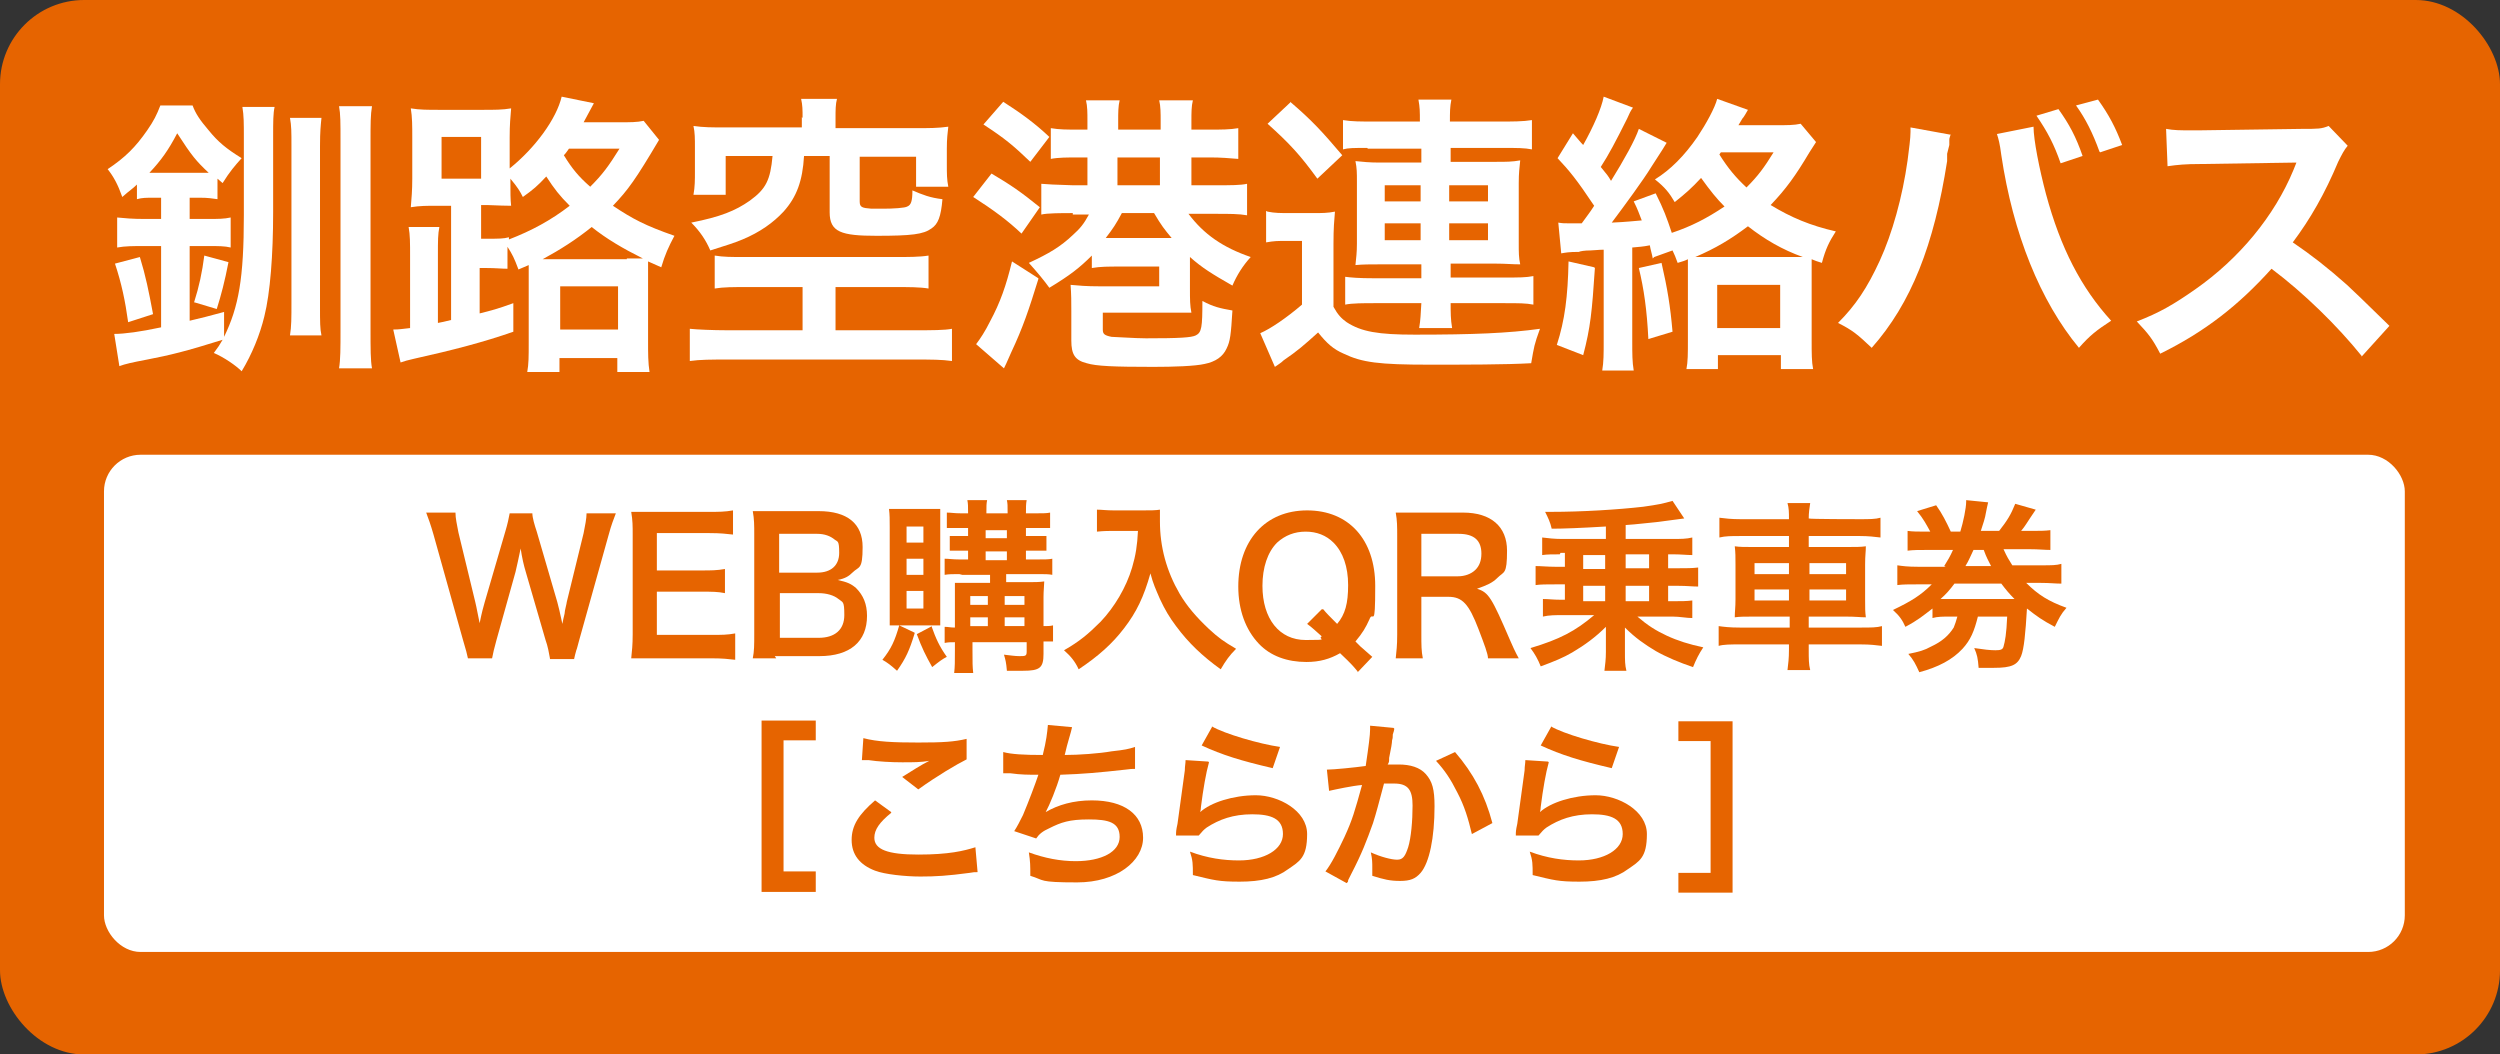 <?xml version="1.0" encoding="UTF-8"?>
<svg xmlns="http://www.w3.org/2000/svg" version="1.1" viewBox="0 0 341.4 144">
  <rect x="0" y="0" width="341.4" height="144" fill="#333333" stroke="none"/>
  <!-- Generator: Adobe Illustrator 29.0.1, SVG Export Plug-In . SVG Version: 2.1.0 Build 192)  -->
  <defs>
    <style>
      .st0 {
        fill: #e66400;
      }

      .st1 {
        fill: #fff;
      }
    </style>
  </defs>
  <g id="_レイヤー_2" data-name="レイヤー_2">
    <rect class="st0" width="341.4" height="144" rx="11.5" ry="11.5"/>
    <rect class="st1" x="14.2" y="62.1" width="314.2" height="67.9" rx="5" ry="5"/>
    <g>
      <path class="st0" d="M75.1,89.9c-.1-.6-.3-1.7-.6-2.5l-2.7-9.3c-.3-1-.5-1.9-.7-3.2-.3,1.4-.5,2.4-.7,3.2l-2.6,9.3c-.3,1.1-.5,1.9-.6,2.5h-3.3q-.1-.6-.7-2.6l-4-14.3c-.4-1.4-.7-2.2-1-3h4c0,.8.2,1.6.4,2.7l2.3,9.5c.2.8.4,2,.6,2.9.3-1.5.5-2.2.7-2.9l2.8-9.6c.3-1,.5-1.9.6-2.5h3.1c0,.6.3,1.6.6,2.5l2.8,9.6c.2.7.3,1.2.7,3q.1-.6.3-1.4c0-.4.3-1.4.3-1.6l2.3-9.4c.2-1,.4-2,.4-2.7h4c-.3.8-.6,1.5-1,3l-4,14.3c-.2.7-.3,1.2-.4,1.4q-.2.7-.3,1.2h-3.3Z"/>
      <path class="st0" d="M100.4,90.1c-.9-.1-1.7-.2-3.2-.2h-7.8c-1.5,0-2.2,0-3.2,0,.1-1,.2-1.8.2-3.3v-13.5c0-1.3,0-2-.2-3.2,1,0,1.6,0,3.2,0h7.5c1.2,0,2.1,0,3.2-.2v3.3c-.9-.1-1.7-.2-3.2-.2h-7.2v5.1h6.1c1.3,0,2.1,0,3.2-.2v3.3c-1-.2-1.7-.2-3.2-.2h-6.1v5.9h7.5c1.4,0,2.1,0,3.2-.2v3.3Z"/>
      <path class="st0" d="M106,89.9c-1.4,0-2.2,0-3.2,0,.2-1,.2-1.8.2-3.4v-13.6c0-1.1,0-2-.2-3.1,1,0,1.4,0,3.1,0h5.9c3.9,0,6,1.7,6,4.9s-.5,2.6-1.4,3.5c-.5.5-1,.8-2,1,1.3.3,1.8.5,2.5,1.1,1,1,1.5,2.2,1.5,3.8,0,3.5-2.3,5.5-6.5,5.5h-6.1ZM111.6,78.2c1.9,0,3-1,3-2.7s-.2-1.5-.6-1.8c-.6-.5-1.4-.8-2.4-.8h-5.2v5.3h5.2ZM106.4,87.1h5.4c2.2,0,3.5-1.1,3.5-3.1s-.2-1.7-.8-2.2c-.6-.5-1.6-.8-2.7-.8h-5.3v6.1Z"/>
      <path class="st0" d="M124.9,86.5c-.7,2.3-1.2,3.4-2.4,5.1-.9-.8-1.3-1.1-2-1.5,1.2-1.5,1.7-2.6,2.3-4.7l2.1,1ZM123.3,85.4c-.9,0-1.3,0-1.8,0,0-.7,0-1.7,0-2.6v-10.8c0-1.1,0-1.7-.1-2.5.6,0,1.1,0,2.1,0h2.9c.9,0,1.5,0,2,0,0,.6,0,1,0,2.2v11.4c0,1.5,0,1.8,0,2.3-.5,0-.9,0-1.7,0h-3.5ZM123.8,74.1h2.3v-2.2h-2.3v2.2ZM123.8,78.5h2.3v-2.2h-2.3v2.2ZM123.8,83.1h2.3v-2.4h-2.3v2.4ZM127.2,85.5c.6,1.7,1.1,2.8,2.1,4.2-.6.3-1,.6-2,1.4-.9-1.6-1.4-2.6-2.1-4.5l1.9-1ZM131,78.4c-.9,0-1.4,0-2,.1v-2.2c.6,0,1.1.1,2,.1h1.2v-1.2h-.7c-.7,0-1.3,0-1.8,0v-2q.6,0,1.8,0h.7v-1.1h-1.1c-.8,0-1.3,0-1.8,0v-2.1c.6,0,1,.1,1.9.1h1c0-1,0-1.3-.1-1.8h2.7c-.1.5-.1.8-.1,1.8h2.9c0-1.1,0-1.3-.1-1.8h2.7c-.1.5-.1,1-.1,1.8h1.5c.9,0,1.3,0,1.8-.1v2.1c-.6,0-1,0-1.8,0h-1.5v1.1h1.1c.7,0,1.2,0,1.7,0v2c-.5,0-1,0-1.8,0h-1v1.2h1.6c1,0,1.5,0,2-.1v2.2c-.5-.1-1-.1-2-.1h-4.3v1.1h2.9c1,0,1.6,0,2.3-.1,0,.4-.1,1.3-.1,2.1v4c.6,0,.9,0,1.3-.1v2.2c-.4,0-.6,0-1.3,0v1.7c0,1.9-.5,2.3-2.8,2.3s-1.3,0-2.2,0c-.1-1.2-.2-1.5-.4-2.2.9.1,1.5.2,2.1.2.8,0,1,0,1-.6v-1.3h-7.4v1.1c0,1.7,0,2.2.1,3.1h-2.6c.1-.9.1-1.5.1-3.1v-1.1c-.6,0-.9,0-1.4.1v-2.2c.5,0,.8.1,1.4.1v-3.8c0-1,0-1.6,0-2.3.6,0,1.2,0,2.3,0h2.5v-1.1h-3.8ZM134.9,81.4h-2.4v1.2h2.4v-1.2ZM134.9,84.3h-2.4v1.2h2.4v-1.2ZM134.6,73.5h2.9v-1.1h-2.9v1.1ZM134.6,76.5h2.9v-1.2h-2.9v1.2ZM139.9,82.6v-1.2h-2.7v1.2h2.7ZM139.9,85.5v-1.2h-2.7v1.2h2.7Z"/>
      <path class="st0" d="M152.2,72.5c-.7,0-1.4,0-2.4.1v-3c.7,0,1.2.1,2.3.1h4c1,0,1.7,0,2.3-.1,0,.7,0,1,0,1.6,0,3.5.9,6.8,2.7,9.9,1,1.7,2.3,3.2,4,4.8,1.3,1.2,2,1.7,3.7,2.7-.9.9-1.4,1.6-2.1,2.8-2.5-1.8-4.4-3.6-6.1-5.9-.9-1.2-1.5-2.2-2.2-3.7-.6-1.4-.9-2-1.3-3.5-.9,3.2-1.9,5.3-3.6,7.5-1.6,2.1-3.5,3.8-6.2,5.6-.5-1.1-1.1-1.8-2-2.6,2.1-1.2,3.3-2.2,5-3.9,1.9-2,3.5-4.7,4.3-7.4.5-1.7.7-3,.8-5h-3.1Z"/>
      <path class="st0" d="M185.4,91.7c-.5-.6-.7-.9-2.4-2.5-1.4.8-2.8,1.2-4.6,1.2-2.6,0-4.9-.8-6.5-2.5-1.8-1.9-2.8-4.6-2.8-7.8,0-6.3,3.7-10.4,9.4-10.4s9.3,4,9.3,10.3-.3,3.2-.8,4.6c-.5,1.1-.9,1.8-1.9,3l.7.7c.6.5,1,.9,1.6,1.4l-2,2.1ZM180.7,83.2c.4.5.9,1,1.9,2,1.1-1.3,1.5-2.8,1.5-5.3s-.7-4.5-2-5.8c-1-1-2.3-1.5-3.8-1.5s-2.8.5-3.9,1.5c-1.3,1.3-2,3.4-2,5.9,0,4.5,2.3,7.4,5.9,7.4s1.5-.1,2.2-.5c-.8-.7-1.3-1.2-2-1.7l2-2Z"/>
      <path class="st0" d="M203.2,89.9c0-.6-.5-1.9-1.3-4-1.3-3.4-2.2-4.4-4.1-4.4h-3.7v5.1c0,1.5,0,2.3.2,3.3h-3.7c.1-1,.2-1.7.2-3.2v-13.5c0-1.3,0-2.1-.2-3.2,1,0,1.8,0,3.2,0h6c3.8,0,6,1.9,6,5.2s-.4,2.8-1.3,3.7c-.7.7-1.4,1-2.8,1.5,1.6.5,2,1.2,4.5,7,.2.5.8,1.8,1.2,2.5h-4.1ZM199.1,78.7c.9,0,1.8-.3,2.4-.9.5-.5.8-1.2.8-2.2,0-1.8-1-2.7-3.1-2.7h-5.1v5.8h5Z"/>
      <path class="st0" d="M213,75.7c-1,0-1.7,0-2.4.1v-2.4c.8.1,1.7.2,2.7.2h6v-1.7q-5,.3-7.4.3c-.2-.9-.5-1.5-.9-2.3h.8c4.2,0,9.1-.3,12.6-.7,2.1-.3,2.6-.4,4-.8l1.6,2.4c-.1,0-1.4.2-3.8.5-1.2.1-2.6.3-4.2.4v1.9h6.4c1.1,0,1.9,0,2.7-.2v2.4c-.7,0-1.6-.1-2.5-.1h-.8v1.9h1.4c1.1,0,1.9,0,2.7-.1v2.6c-.8,0-1.5-.1-2.7-.1h-1.4v2.1h.8c1,0,1.7,0,2.5-.1v2.4c-.8,0-1.7-.2-2.7-.2h-4.8c1.4,1.2,2.5,1.9,4,2.6,1.5.7,3.1,1.2,5,1.6-.6.9-1,1.7-1.4,2.7-1.8-.6-3.7-1.4-5.1-2.2-1.5-.9-2.8-1.8-4.2-3.2,0,.4,0,.9,0,1.6v1.7c0,1.2,0,1.8.2,2.6h-3c.1-.9.2-1.5.2-2.6v-1.8c0-.2,0-.8,0-1.6-1.4,1.4-2.9,2.5-4.6,3.5-1.2.7-2.4,1.2-4.3,1.9-.4-1-.8-1.7-1.4-2.5,4-1.2,6.1-2.3,8.7-4.5h-4.3c-.9,0-1.9,0-2.7.2v-2.4c.8,0,1.4.1,2.4.1h.6v-2.1h-1.3c-1.2,0-2,0-2.7.1v-2.6c.7,0,1.7.1,2.7.1h1.3v-1.9h-.6ZM216.2,77.7h3v-1.9h-3v1.9ZM216.2,82.1h3v-2.1h-3v2.1ZM225.2,75.7h-3.2v1.9h3.2v-1.9ZM225.2,80h-3.2v2.1h3.2v-2.1Z"/>
      <path class="st0" d="M244.3,70.8c0-.8,0-1.4-.2-2.1h3.1c-.1.7-.2,1.3-.2,2.1h0c0,.1,6.9.1,6.9.1,1.4,0,2.2,0,2.9-.2v2.7c-.8-.1-1.7-.2-2.8-.2h-7v1.5h5c1.5,0,2.1,0,2.8-.1,0,.8-.1,1.2-.1,2.5v4.7c0,1.3,0,1.7.1,2.5-.8,0-1.3-.1-2.8-.1h-5v1.5h7.1c1.4,0,2.2,0,2.9-.2v2.7c-.8-.1-1.6-.2-2.9-.2h-7.1v.7c0,1.3,0,2,.2,2.8h-3.1c.1-.9.2-1.5.2-2.8v-.7h-6.7c-1.3,0-2.2,0-2.9.2v-2.7c.7.1,1.5.2,2.9.2h6.8v-1.5h-4.7c-1.4,0-2.1,0-2.8.1,0-.8.1-1.3.1-2.5v-4.6c0-1.2,0-1.7-.1-2.6.7.1,1.3.1,2.7.1h4.7v-1.5h-6.7c-1.1,0-2,0-2.8.2v-2.7c.8.1,1.6.2,2.9.2h6.6ZM239.6,76.9v1.5h4.7v-1.5h-4.7ZM239.6,80.5v1.5h4.7v-1.5h-4.7ZM252.1,78.4v-1.5h-5v1.5h5ZM252.1,82v-1.5h-5v1.5h5Z"/>
      <path class="st0" d="M265.5,77.3c.5-.8.8-1.3,1.2-2.2h-3.5c-1.2,0-1.9,0-2.7.1v-2.7c.7.1,1.4.1,2.7.1h.4c-.5-.9-.9-1.7-1.8-2.8l2.6-.8c.8,1.1,1.4,2.3,2,3.6h1.3c.4-1.3.8-3.2.8-4.1v-.2l3,.3c-.1.4-.2.9-.3,1.4-.1.7-.4,1.6-.7,2.5h2.5c1.1-1.4,1.6-2.2,2.2-3.7l2.8.8c-1.3,1.9-1.4,2.2-2,2.9h1.2c1.4,0,2,0,2.8-.1v2.7c-.8,0-1.6-.1-2.8-.1h-3.6c.5,1.1.7,1.4,1.2,2.2h3.9c1.5,0,2.1,0,2.8-.2v2.7c-.8,0-1.6-.1-2.8-.1h-2c1.6,1.6,3,2.5,5.5,3.4-.8.9-1,1.4-1.6,2.6-1.7-.9-2.4-1.4-3.8-2.5-.2,3.4-.4,5.5-.8,6.5-.5,1.2-1.3,1.6-3.7,1.6s-1.1,0-2.1,0c-.1-1.3-.2-1.8-.6-2.7,1.3.2,2.2.3,2.9.3s1-.1,1.1-.5c.2-.7.4-1.7.5-4.1h-4c-.5,2-1,3.2-2.1,4.4-1.4,1.5-3.3,2.5-5.9,3.2-.5-1.1-.8-1.7-1.5-2.5,1.5-.3,2.2-.5,3.1-1,1.5-.7,2.4-1.5,3.1-2.6.2-.5.3-.8.5-1.5h-.8c-1.2,0-1.9,0-2.6.2v-1.3c-1.3,1-2,1.6-3.7,2.5-.4-.9-.8-1.5-1.7-2.3,2.5-1.2,3.8-2,5.3-3.5h-1.9c-1.3,0-2,0-2.8.1v-2.7c.7.1,1.4.2,2.8.2h3.8ZM266.9,79.7c-.6.8-1.1,1.4-1.9,2.1h10.1c-.7-.7-1.2-1.3-1.8-2.1h-6.5ZM271.9,77.3c-.4-.8-.6-1.1-1-2.2h-1.4c-.4.8-.6,1.4-1.1,2.2h3.4Z"/>
      <path class="st0" d="M111.4,121.8h-7.4v-23.4h7.4v2.7h-4.4v17.9h4.4v2.7Z"/>
      <path class="st0" d="M121.7,111c-1.6,1.3-2.3,2.3-2.3,3.4,0,1.6,1.8,2.3,6,2.3s6.2-.5,7.8-1l.3,3.4c-.4,0-.6,0-1.1.1-3,.4-4.6.5-6.7.5s-4.9-.3-6.2-.8c-2.1-.8-3.2-2.2-3.2-4.2s1-3.5,3.2-5.4l2.2,1.6ZM117.9,100.8c1.9.5,4.1.6,7.5.6s4.9-.1,6.6-.5v2.8c-1.4.7-4.1,2.3-6.6,4.1l-2.2-1.7c1.3-.8,2.5-1.6,3.7-2.2-1.1.2-2.2.2-3.7.2s-3.3-.1-4.6-.3c-.5,0-.6,0-.9,0l.2-3Z"/>
      <path class="st0" d="M137,102.7c1.1.3,2.8.4,5.4.4.5-2,.6-3,.7-4.1l3.3.3q-.1.5-.4,1.5t-.6,2.3c1.9,0,4.7-.2,6.4-.5,1.8-.2,2.3-.3,3.2-.6v3c-.4,0-.6,0-1.3.1-3.6.4-5.8.6-8.9.7-.5,1.8-1.5,4.2-2,5.1h0c1.7-1,3.8-1.6,6.3-1.6,4.4,0,7,1.9,7,5.1s-3.6,6.1-9,6.1-4.4-.3-6.4-.9c0-1.4,0-1.9-.2-3.2,2.2.8,4.3,1.2,6.4,1.2,3.6,0,6-1.3,6-3.3s-1.5-2.4-4.2-2.4-3.8.4-5.4,1.2c-.9.4-1.4.8-1.8,1.4l-3-1c.4-.6.8-1.4,1.2-2.2.8-1.9,1.7-4.3,2.1-5.5-1.3,0-2.4,0-3.8-.2-.4,0-.6,0-.8,0h-.2v-2.9Z"/>
      <path class="st0" d="M165.1,104.1c-.4,1.4-.8,3.7-1.1,6.1q0,.3-.1.7h0c1.4-1.3,4.5-2.3,7.6-2.3s7,2.1,7,5.3-1,3.7-2.6,4.8c-1.6,1.2-3.7,1.7-6.6,1.7s-3.5-.2-6.4-.9c0-1.5,0-2-.4-3.2,2.4.9,4.6,1.2,6.7,1.2,3.5,0,6-1.5,6-3.6s-1.6-2.7-4.2-2.7-4.5.7-6.2,1.8c-.4.3-.6.5-1.1,1.1h-3.1c0-.5,0-.7.2-1.6.2-1.5.6-4.3,1-7.3,0-.6.1-.9.1-1.4l3.1.2ZM165.5,99.2c1.7,1,6.5,2.4,9.3,2.8l-1,2.9c-4.3-1-6.9-1.8-9.7-3.1l1.4-2.5Z"/>
      <path class="st0" d="M190.4,99.5c0,.2-.1.5-.2.8,0,.3,0,.5-.1.8q0,.5-.4,2.4c0,.5,0,.6-.2.9.7,0,1.1,0,1.5,0,1.6,0,2.9.4,3.7,1.3.9,1,1.2,2.1,1.2,4.4,0,4.3-.7,7.7-1.9,9.1-.7.8-1.4,1.1-2.8,1.1s-2.2-.2-3.8-.7c0-.5,0-.8,0-1.1,0-.7,0-1.2-.2-2.1,1.3.6,2.8,1,3.6,1s1.1-.5,1.5-1.7c.4-1.3.6-3.6.6-5.7s-.6-3-2.5-3-.9,0-1.4,0c-.8,3-1,3.8-1.5,5.4-.9,2.5-1.5,4.1-3,7l-.4.8c0,.2,0,.2-.2.4l-2.9-1.6c.8-1,1.7-2.8,2.6-4.7,1.1-2.4,1.4-3.5,2.4-7.1-1.3.1-3.6.6-4.5.8l-.3-2.9c.9,0,3.9-.3,5.3-.5.4-2.7.6-4.2.6-5v-.5l3.2.3ZM198.7,102.7c2.5,2.9,4.1,5.9,5.1,9.7l-2.8,1.5c-.5-2.1-1-3.8-2-5.7-.9-1.8-1.7-3-2.9-4.3l2.6-1.2Z"/>
      <path class="st0" d="M211.5,104.1c-.4,1.4-.8,3.7-1.1,6.1q0,.3-.1.7h0c1.4-1.3,4.5-2.3,7.6-2.3s7,2.1,7,5.3-1,3.7-2.6,4.8c-1.6,1.2-3.7,1.7-6.6,1.7s-3.5-.2-6.4-.9c0-1.5,0-2-.4-3.2,2.4.9,4.6,1.2,6.7,1.2,3.5,0,6-1.5,6-3.6s-1.6-2.7-4.2-2.7-4.5.7-6.2,1.8c-.4.3-.6.5-1.1,1.1h-3.1c0-.5,0-.7.2-1.6.2-1.5.6-4.3,1-7.3,0-.6.1-.9.1-1.4l3.1.2ZM211.8,99.2c1.7,1,6.5,2.4,9.3,2.8l-1,2.9c-4.3-1-6.9-1.8-9.7-3.1l1.4-2.5Z"/>
      <path class="st0" d="M233.6,119.1v-17.9h-4.4v-2.7h7.4v23.4h-7.4v-2.7h4.4Z"/>
    </g>
  </g>
  <g id="_基本" data-name="基本">
    <g>
      <path class="st1" d="M21,27c-1,0-1.6,0-2.3.2v-2c-.6.6-1,.8-2,1.7-.6-1.7-1.2-2.8-2-3.8,2.4-1.6,3.8-3,5.4-5.3.9-1.3,1.3-2.1,1.8-3.4h4.4c.4,1.1,1,2,2.2,3.4,1.3,1.6,2.4,2.5,4.5,3.8-.9,1-1.6,1.8-2.6,3.4l-.7-.6v2.8c-.7-.1-1.3-.2-2.4-.2h-1.4v2.9h2.5c1.4,0,2.2,0,3.1-.2v4.1c-.8-.2-1.7-.2-3.1-.2h-2.5v10.2c1.7-.4,2.5-.6,4.7-1.2v3.4c2-4.1,2.7-8,2.7-16.6v-10.6c0-2,0-3-.2-4.2h4.4c-.2.9-.2,2-.2,4.1v10.3c0,5.8-.4,11-1.2,14.2-.6,2.5-1.7,5.2-3.1,7.5-.8-.8-2.4-1.9-3.8-2.5.6-.8.8-1.1,1.2-1.8-5.1,1.6-7.2,2.1-10.3,2.7-2.1.4-3,.6-3.8.9l-.7-4.4c1.4,0,3.6-.3,6.4-.9v-11.1h-2.3c-1.5,0-2.6,0-3.7.2v-4.1c1,.1,2.1.2,3.7.2h2.3v-2.9h-.8ZM17.5,44c-.4-2.9-.9-5.3-1.8-8l3.4-.9c.8,2.6,1.2,4.6,1.8,7.8l-3.4,1.1ZM21.1,23.6h7.4c-1.7-1.6-2.3-2.3-4.3-5.4-1.2,2.3-2.2,3.7-3.8,5.4h.7ZM26.5,41.3c.7-2.2,1.1-4.1,1.4-6.4l3.3.9c-.5,2.6-1,4.5-1.6,6.4l-3-.9ZM43.9,16.1c-.1,1-.2,1.8-.2,3.9v21.8c0,2.2,0,3.1.2,4h-4.3c.2-1.2.2-2.4.2-4.5v-21.4c0-1.9,0-2.7-.2-3.8h4.3ZM50.8,14.5c-.2,1.2-.2,2.4-.2,4.8v25.6c0,2.8,0,4.3.2,5.4h-4.5c.2-1.2.2-2.7.2-5.4v-25.6c0-2.6,0-3.7-.2-4.8h4.5Z"/>
      <path class="st1" d="M61.8,28.1h-2.1c-1.4,0-2.4,0-3.6.2.1-1.2.2-2.3.2-3.9v-5.6c0-1.6,0-2.8-.2-4,1.2.2,2.3.2,4,.2h5.7c1.8,0,2.8,0,4-.2-.1,1.2-.2,2.2-.2,4v4.2c3.5-2.8,6.4-6.8,7.1-9.8l4.4.9-1.4,2.6h4.7c1.7,0,2.6,0,3.5-.2l2.1,2.6c-3.2,5.4-4.2,6.8-6.3,9,2.7,1.8,4.4,2.7,8.4,4.1-.8,1.5-1.3,2.6-1.8,4.3l-1.8-.8c0,.6,0,1.2,0,2.3v8.4c0,2,0,3.1.2,4.4h-4.4v-1.9h-7.9v1.9h-4.4c.2-1.1.2-2.1.2-4v-8.8c0-.9,0-1.2,0-1.8l-1.4.6c-.6-1.6-.8-2-1.5-3.1v3c-.8,0-1.6-.1-2.9-.1h-.9v6.2c1.6-.4,2.4-.6,4.6-1.4v3.9c-4,1.4-8.2,2.5-13.6,3.7-.9.2-1.2.3-1.8.5l-1-4.5c.9,0,1.3-.1,2.3-.2v-9.7c0-2,0-3-.2-4.1h4.2c-.2,1-.2,1.8-.2,3.9v9.2q.6-.1,1.8-.4v-15.6ZM60.3,24.4h5.4v-5.7h-5.4v5.7ZM69.5,32.7c3.1-1.2,5.7-2.6,8.3-4.6-1.4-1.4-2.1-2.3-3.2-4-1.2,1.3-1.8,1.8-3.2,2.8-.4-.8-.7-1.3-1.7-2.5,0,2,0,2.8.1,3.7q-.9,0-3.3-.1h-.8v4.6h.9c1.5,0,2.2,0,2.9-.2v.2ZM85.6,35.3c1,0,1.4,0,2.2,0-2.8-1.4-5-2.7-7-4.3-2.1,1.7-4.3,3.1-6.7,4.4h11.5ZM76.5,45h7.9v-5.9h-7.9v5.9ZM77.7,20.3c-.3.4-.4.6-.7.9,1.1,1.8,2,2.9,3.6,4.3,1.7-1.7,2.5-2.8,4-5.2h-6.9Z"/>
      <path class="st1" d="M102.2,39.2c-2.1,0-3.4,0-4.6.2v-4.5c1.2.2,2.3.2,4.2.2h20.3c1.9,0,3.5,0,4.7-.2v4.5c-1.2-.2-2.7-.2-4.7-.2h-8v5.9h11c2.1,0,3.9,0,4.9-.2v4.4c-1.4-.2-2.9-.2-4.9-.2h-25.9c-2,0-3.6,0-5,.2v-4.4c.9.1,3.2.2,5,.2h10.4v-5.9h-7.5ZM109.6,16.1c0-1.1,0-1.7-.2-2.6h4.9c-.2.7-.2,1.6-.2,2.6v1.4h11c1.8,0,3,0,4.4-.2-.1.9-.2,1.6-.2,3v2.2c0,1.2,0,2,.2,3h-4.4v-4.1h-7.7v6.1c0,.8.3.9,1.6,1,.3,0,.8,0,1.4,0h.2c1.4,0,3-.1,3.3-.3.5-.2.7-.7.7-2.2,1.4.6,2.4,1,4.1,1.2-.2,2.4-.6,3.4-1.5,4-1.1.8-2.7,1-7.5,1s-6.4-.5-6.4-3.2v-7.7h-3.5c-.2,3.4-1,5.6-2.8,7.6-1.4,1.5-3.2,2.8-5.6,3.8-1.2.5-2.2.8-4.4,1.5-.6-1.4-1.4-2.6-2.6-3.8,4-.8,6-1.6,8-3,2.2-1.6,2.8-2.8,3.1-6.1h-6.4v5.3h-4.4c.2-1.1.2-2,.2-3.2v-3.2c0-1.3,0-2.1-.2-3,1.4.2,2.5.2,4.4.2h10.4v-1.4Z"/>
      <path class="st1" d="M135.4,23.7c2.7,1.6,4,2.5,6.6,4.6l-2.5,3.6c-1.9-1.8-3.8-3.2-6.6-5l2.5-3.2ZM141.8,38.1c-1.3,4.2-2.1,6.6-3.7,10-.7,1.6-.8,1.8-1,2.2l-3.8-3.3c.6-.8,1.2-1.7,1.9-3.1,1.4-2.6,2.2-4.9,3-8.2l3.6,2.3ZM137,13.9c2.5,1.6,4.4,3,6.3,4.8l-2.6,3.4c-2.4-2.3-3.5-3.2-6.4-5.1l2.7-3.1ZM146.5,29.1c-1.5,0-3.5,0-4.3.2v-4.2q.9.1,4.3.2h2v-3.8h-1.2c-1.5,0-2.8,0-3.8.2v-4.2c1.1.2,2.3.2,3.8.2h1.2v-1.2c0-1.1,0-2-.2-2.8h4.6c-.2.8-.2,1.7-.2,2.8v1.2h5.8v-1.2c0-1,0-2-.2-2.8h4.6c-.2.8-.2,1.7-.2,2.8v1.2h2.5c1.5,0,2.8,0,3.9-.2v4.2c-1.2-.1-2.4-.2-3.8-.2h-2.6v3.8h3.3c2.1,0,3.4,0,4.3-.2v4.3c-1.1-.2-2.4-.2-4.3-.2h-3.7c2.1,2.8,4.7,4.6,8.5,5.9-1.1,1.2-1.9,2.5-2.5,3.9-2.8-1.6-4.1-2.4-5.8-3.9v4.2c0,1.7,0,2.4.2,3.4-.8,0-1.4,0-3.2,0h-8.9v2.3c0,.6.2.8,1.2,1,.5,0,3.2.2,4.7.2,4.6,0,6.2-.1,6.8-.4.8-.4.9-1.1.9-4.7,1.5.8,2.4,1,4.1,1.3-.2,3.3-.3,4.2-.8,5.2-.5,1.1-1.5,1.8-3,2.1-1.3.3-4.2.4-7,.4-5.4,0-7.8-.1-9.1-.5-1.6-.4-2.1-1.2-2.1-3.1v-4c0-1.4,0-2.2-.1-3.6,1.1.1,2.1.2,4,.2h8.1v-2.7h-5.2c-1.8,0-2.8,0-4,.2v-1.7c-1.7,1.7-3,2.7-5.8,4.4q-1-1.4-2.8-3.4c2.8-1.3,4.3-2.2,6-3.8,1-.9,1.5-1.5,2.2-2.8h-2.2ZM153.2,29.1c-.8,1.5-1.2,2.1-2.2,3.4.7,0,1.1,0,2,0h7c-1-1.2-1.4-1.7-2.4-3.4h-4.4ZM158.4,25.3v-3.8h-5.8v3.8h5.8Z"/>
      <path class="st1" d="M173.1,28.9c1,.2,1.7.2,3.2.2h3c1.2,0,2,0,3-.2-.1,1.2-.2,2.2-.2,4.4v8.6c.6,1.1,1.1,1.6,1.8,2.1,2,1.3,4.3,1.7,9.3,1.7,8,0,12.8-.2,17.1-.8-.8,2.2-.8,2.4-1.2,4.7-3.4.2-9.2.2-13.9.2-6.9,0-9.2-.3-11.7-1.5-1.4-.6-2.3-1.4-3.5-2.9-2,1.8-2.8,2.5-4.7,3.8-.4.4-.8.6-1.2.9l-2-4.6c1.4-.6,3.6-2.1,5.7-3.9v-8.7h-2.2c-1.1,0-1.6,0-2.7.2v-4.3ZM176.3,14c2.8,2.4,4.2,3.9,7,7.2l-3.4,3.2c-2.4-3.3-3.8-4.8-6.8-7.5l3.2-3ZM186.7,20.2c-1.8,0-2.6,0-3.3.2v-4c1.2.2,2.4.2,4.5.2h6c0-1.4,0-1.9-.2-3h4.5c-.2,1-.2,1.7-.2,3h6.6c1.9,0,3.4,0,4.6-.2v4c-1-.2-2-.2-4-.2h-7.1v1.9h6.2c1.4,0,2.2,0,3.3-.2-.1,1-.2,1.7-.2,3.1v8.2c0,1.3,0,2,.2,2.9-1.1,0-2-.1-3.3-.1h-6.2v1.9h7.3c2,0,3,0,4-.2v3.9c-1-.2-2-.2-4-.2h-7.3c0,1.3,0,2.2.2,3.4h-4.5c.2-1.2.2-1.8.3-3.4h-6.4c-1.4,0-3.1,0-4,.2v-3.8c.8.1,1.8.2,4,.2h6.4v-1.9h-5.7c-1.2,0-2.3,0-3.3.1.1-1,.2-1.7.2-2.9v-8.5c0-1.2,0-1.8-.2-2.8,1,.1,1.9.2,3.3.2h5.7v-1.9h-7.3ZM189.1,25.3v2.2h4.9v-2.2h-4.9ZM189.1,30.5v2.3h4.9v-2.3h-4.9ZM197.9,27.5h5.3v-2.2h-5.3v2.2ZM197.9,32.8h5.3v-2.3h-5.3v2.3Z"/>
      <path class="st1" d="M217.8,36.6c-.4,6-.6,8.1-1.6,11.9l-3.6-1.4c1.1-3.4,1.5-6.6,1.6-11.4l3.5.8ZM225.7,35.3c-.1-.6-.3-1.2-.4-1.8-1,.2-1.4.2-2.4.3v12.6c0,2,0,3,.2,4.2h-4.3c.2-1.2.2-2.2.2-4.2v-12.3c-.7,0-1.4.1-1.8.1-.8,0-1.4.1-1.6.2-1.4,0-1.8.1-2.4.2l-.4-4.2c.6.1.8.1,1.6.1s1.3,0,1.6,0c.7-1,1-1.3,1.7-2.4-2.4-3.6-3.4-4.8-5-6.5l2.1-3.4c.7.8,1,1.2,1.4,1.6,1.4-2.5,2.5-5,2.8-6.6l4,1.5c-.3.4-.5.8-.8,1.5-1.6,3.2-2.5,4.9-3.6,6.6.9,1.1,1,1.2,1.4,1.9,1.8-2.9,3.3-5.6,3.8-7.1l3.8,1.9c-.1.2-.8,1.3-2.1,3.3-1.1,1.8-3.6,5.2-5.4,7.6,2.2-.1,2.8-.2,4.1-.3-.4-1-.5-1.4-1.1-2.6l3-1.1c1.1,2.2,1.5,3.3,2.2,5.4,2.7-.9,4.8-2,7.2-3.6-1.1-1.1-1.9-2.1-3.2-3.9-1.3,1.4-2.1,2.1-3.6,3.3-.7-1.2-1.3-2-2.7-3.1,2.1-1.3,4-3.2,5.8-5.8,1.2-1.8,2.4-4,2.7-5.2l4.2,1.5c-.2.3-.2.4-.6,1-.2.2-.2.3-.7,1.1h5c1.7,0,2.6,0,3.5-.2l2.1,2.5c-.4.6-.4.6-.9,1.4-1.9,3.2-3.2,5-5.3,7.2,2.8,1.7,5.4,2.8,8.9,3.6-.9,1.4-1.4,2.4-1.9,4.3-.7-.2-.9-.3-1.4-.5,0,.6,0,1.1,0,2.2v8.8c0,1.9,0,3,.2,4h-4.4v-1.9h-8.6v1.9h-4.3c.2-1,.2-2.1.2-4v-8.8c0-1,0-1.6,0-2.2-.4.2-.7.3-1.4.5-.3-.8-.4-1.1-.7-1.7l-2.5.9ZM226.9,35.9c.8,3.5,1.2,5.9,1.5,9.4l-3.3,1c-.2-4-.6-6.8-1.3-9.7l3.1-.7ZM244.3,35.1c.8,0,1.1,0,1.9,0-2.8-1-5.2-2.4-7.5-4.2-2.4,1.8-4.4,3-7.2,4.2.7,0,1,0,1.8,0h11ZM234.5,44.8h8.6v-5.9h-8.6v5.9ZM234.8,21.1c1.2,1.9,2.2,3.1,3.7,4.5,1.6-1.6,2.4-2.7,3.7-4.8h-7.2l-.2.3Z"/>
      <path class="st1" d="M266.4,18.3c-.1.4-.2.5-.2.8v.7c0,0-.3,1.2-.3,1.2v1c-1.8,11.5-4.9,19.4-10.3,25.5-1.9-1.8-2.6-2.4-4.6-3.4,2.4-2.4,4-4.8,5.7-8.5,1.7-3.7,3.1-8.7,3.8-13.7.2-1.6.4-3,.4-3.9v-.6l5.5,1ZM277.7,17.3c0,1.8.8,5.8,1.7,9.2,2,7.4,4.8,12.8,8.9,17.3-2,1.3-2.9,2-4.4,3.7-5.3-6.4-9-15.6-10.6-26.3-.2-1.6-.4-2.3-.6-2.9l5-1ZM281.1,14.9c1.5,2.1,2.4,3.8,3.3,6.4l-3,1c-.9-2.6-1.8-4.3-3.3-6.5l3-.9ZM286.7,20.7c-.9-2.5-1.9-4.5-3.2-6.3l3-.8c1.5,2.1,2.4,3.8,3.3,6.2l-3,1Z"/>
      <path class="st1" d="M322.5,48.6c-3.3-4.1-7.9-8.6-12.3-11.9-4.5,5-9.1,8.6-15.2,11.6-1.1-2.1-1.6-2.7-3.2-4.4,3.1-1.2,5-2.3,8-4.4,6-4.2,10.8-10,13.4-16.3l.4-1q-.6,0-13.2.2c-1.9,0-3,.1-4.4.3l-.2-5.1c1.1.2,1.9.2,3.5.2h1l14.1-.2c2.2,0,2.6,0,3.6-.4l2.6,2.7c-.5.6-.8,1.2-1.3,2.2-1.8,4.3-3.8,7.8-6.2,11,2.5,1.7,4.7,3.4,7.4,5.8q1,.9,5.8,5.6l-3.8,4.2Z"/>
    </g>
  </g>
</svg>